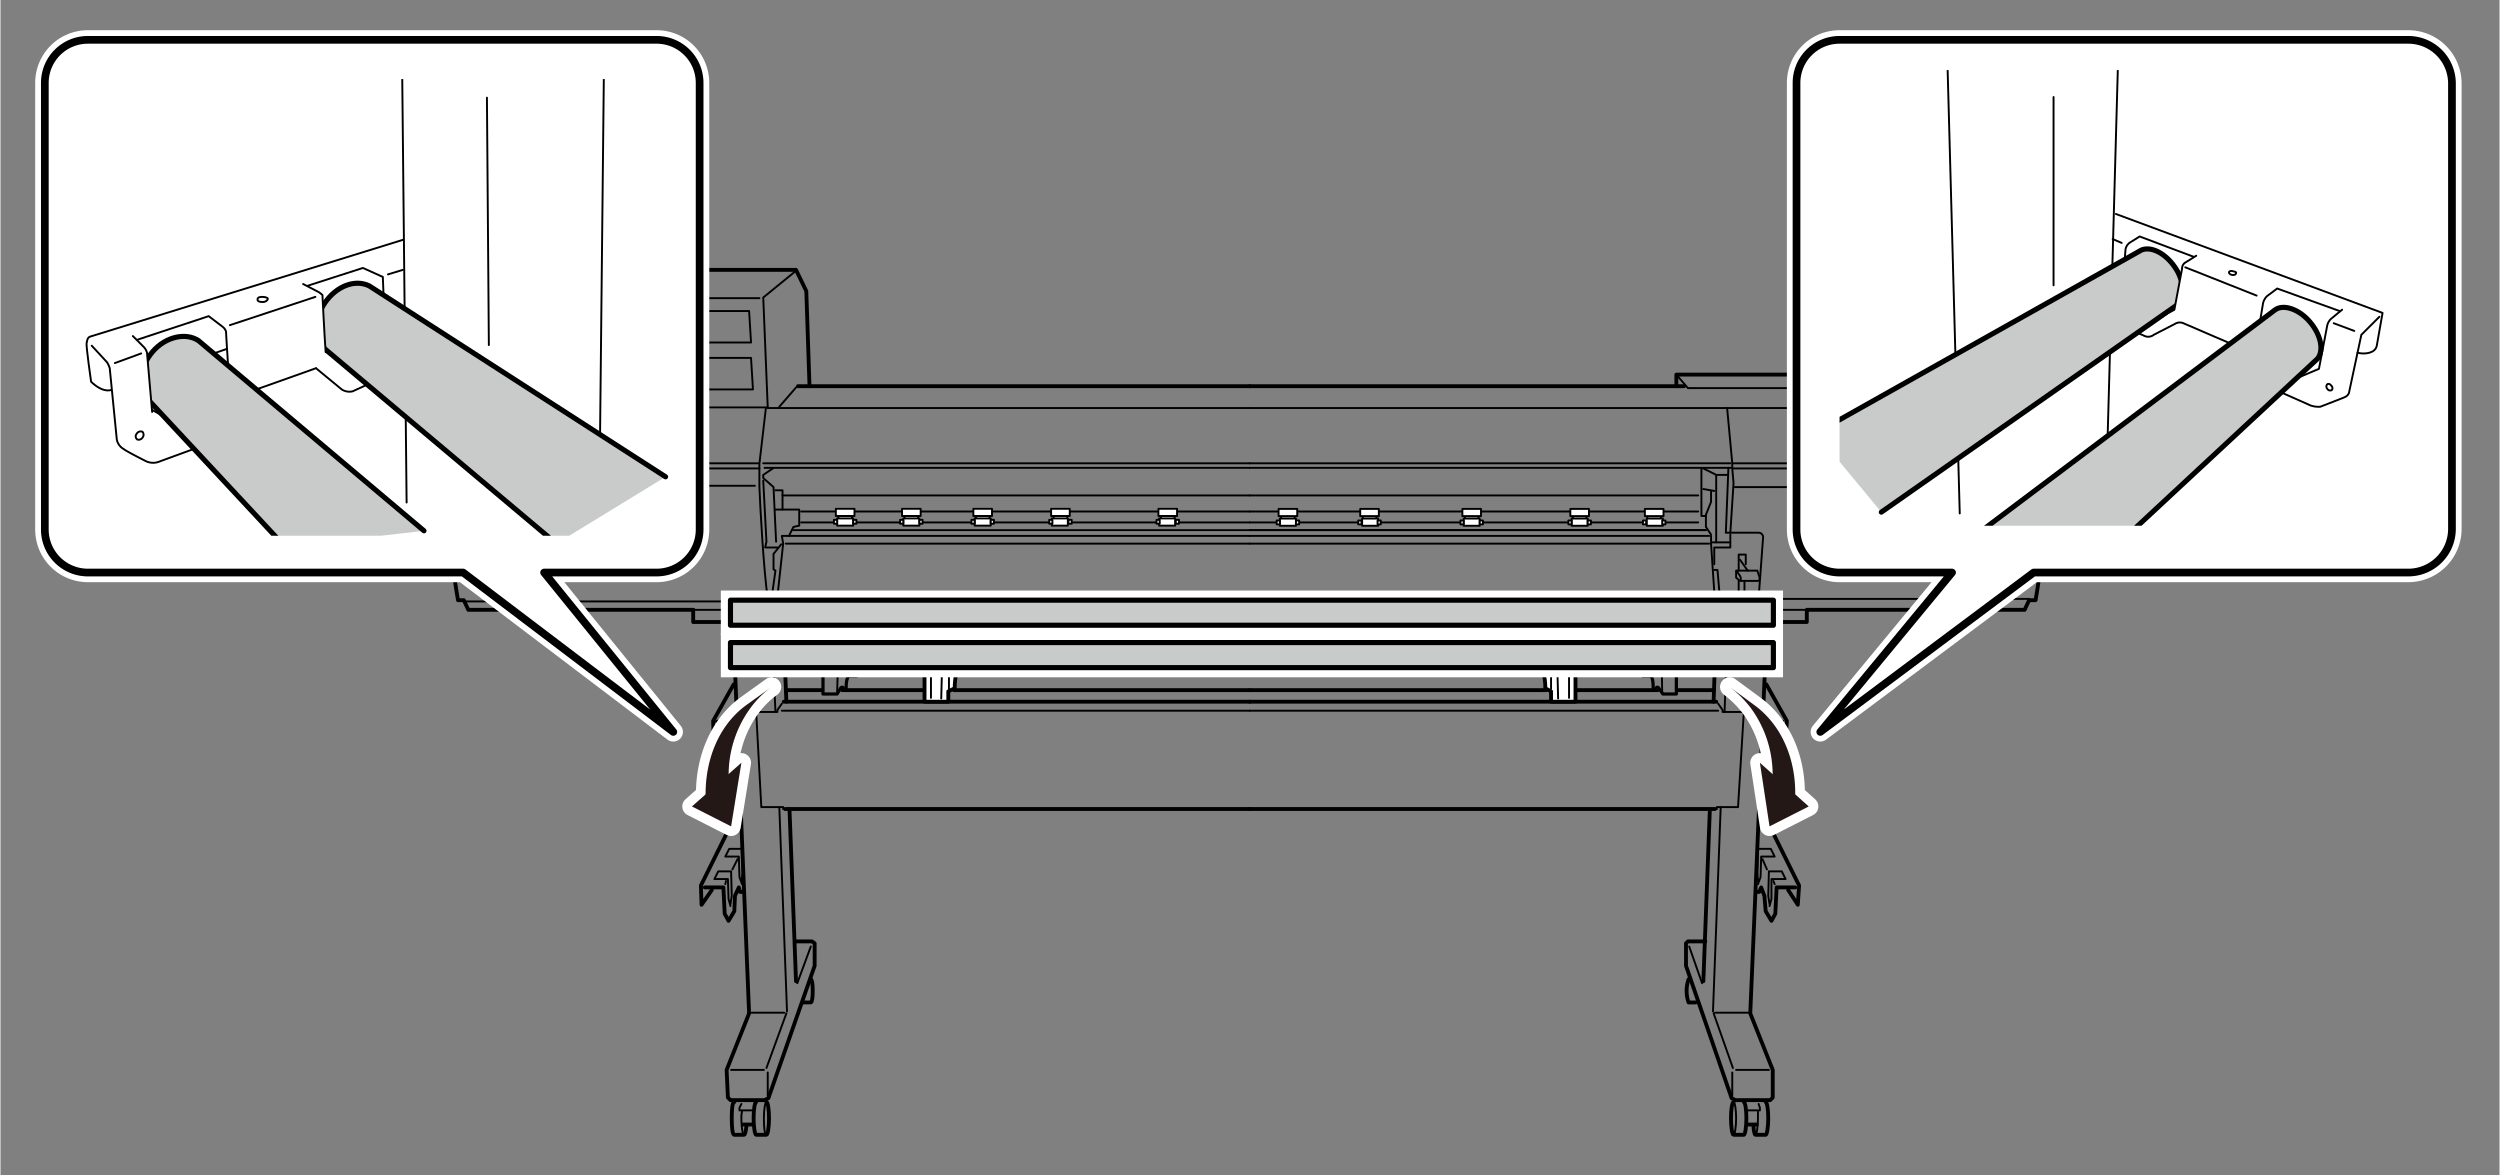 <svg xmlns="http://www.w3.org/2000/svg" xmlns:xlink="http://www.w3.org/1999/xlink" width="137.2mm" height="64.5mm" viewBox="0 0 388.9 182.9"><rect x="0" y="0" width="388.9" height="182.9" fill="#808080" stroke="none"/><defs><style>.cls-1,.cls-10,.cls-12,.cls-13,.cls-14,.cls-16,.cls-17,.cls-2,.cls-3,.cls-4,.cls-5,.cls-7{fill:none;}.cls-12,.cls-14,.cls-16,.cls-17,.cls-2,.cls-3,.cls-4,.cls-5,.cls-6,.cls-7,.cls-8{stroke:#000;}.cls-13,.cls-14,.cls-16,.cls-17,.cls-2,.cls-3,.cls-4,.cls-5,.cls-6,.cls-7,.cls-8{stroke-linecap:round;}.cls-12,.cls-13,.cls-14,.cls-16,.cls-17,.cls-2,.cls-3,.cls-4,.cls-5,.cls-6,.cls-7,.cls-8{stroke-linejoin:round;}.cls-2,.cls-8{stroke-width:0.6px;}.cls-3{stroke-width:0.3px;}.cls-4{stroke-width:0.6px;}.cls-5,.cls-6{stroke-width:0.3px;}.cls-6,.cls-8,.cls-9{fill:#fff;}.cls-7{stroke-width:0.5px;}.cls-10,.cls-13{stroke:#fff;stroke-width:3px;}.cls-10{stroke-miterlimit:10;}.cls-11{fill:#c9caca;}.cls-12,.cls-17{stroke-width:0.8px;}.cls-14{stroke-width:1.2px;}.cls-15{clip-path:url(#clip-path);}.cls-16{stroke-width:0.3px;}.cls-18{clip-path:url(#clip-path-2);}.cls-19{fill:#231815;}</style><clipPath id="clip-path"><rect class="cls-1" x="286.2" y="10.9" width="91.8" height="70.92"/></clipPath><clipPath id="clip-path-2"><rect class="cls-1" x="11.6" y="12.3" width="92.3" height="71.07"/></clipPath></defs><g id="ガイド145mm"><rect class="cls-1" width="388.9" height="182.87"/></g><g id="レイヤー_2" data-name="レイヤー 2"><line class="cls-2" x1="194.4" y1="60.1" x2="262" y2="60.1"/><line class="cls-2" x1="194.4" y1="94.6" x2="264.7" y2="94.6"/><path class="cls-2" d="M260.8,60.1V58.3h45.8l6.9,5.1h3.8l1.5,10.7-.4.8.3.8c-.1,2.9-1.1,12.8-2,17.7h-1l-.7,1.5H281.1v1.9h-6.2l-2.6,60.9,3.5,8.8v4.3l-.4.4h-5.4l-.6-.3-7.1-20.6v-3.5l.3-.3h2.7"/><path class="cls-2" d="M107.8,94.9h-35l-.7-1.5h-.9a156.8,156.8,0,0,1-2-17.7V73l-.4-.9,1.6-8.7h1.7L70.9,46.2,79.3,42h44.5l1.6,3.3.5,14.8"/><line class="cls-2" x1="265" y1="152.7" x2="266" y2="126.3"/><line class="cls-3" x1="268.3" y1="110.8" x2="268.8" y2="97"/><line class="cls-3" x1="266.5" y1="157.4" x2="267.7" y2="125.6"/><polyline class="cls-2" points="273.7 126.9 274.5 126.9 279.9 137.8 279.7 140.8 278.2 138.5"/><polyline class="cls-2" points="274.8 106.5 278 112.2 277.8 114.9 276.2 112.4"/><polyline class="cls-2" points="279.3 138.1 276.4 138.1 276.2 142.2 275.6 143.3 274.7 141.8 274.5 139.4 274 138.1 273.7 138.8 273.4 138.8"/><polyline class="cls-3" points="275.3 141 275.6 139.9 275.6 136.8 277.8 136.8 277.2 135.6 275.2 135.6 275.1 139.4 275.3 140.7"/><polyline class="cls-3" points="273.5 137.6 273.9 136.5 274 133.3 276.1 133.3 275.5 132.1 273.5 132.1 273.4 135.8 273.5 137.1"/><line class="cls-3" x1="274.2" y1="133.7" x2="274.9" y2="135.3"/><line class="cls-4" x1="267" y1="96.9" x2="266.6" y2="109.2"/><line class="cls-3" x1="266.6" y1="157.7" x2="269.6" y2="166.2"/><line class="cls-3" x1="262.8" y1="147.3" x2="264.8" y2="153"/><line class="cls-3" x1="275.2" y1="166.5" x2="270.1" y2="166.5"/><line class="cls-3" x1="269.5" y1="170.5" x2="269.5" y2="166.9"/><line class="cls-3" x1="266.8" y1="157.6" x2="272" y2="157.6"/><path class="cls-2" d="M269.7,171.5c-.2,0-.4,1.1-.4,2.5s.2,2.6.4,2.6h1.6c.2,0,.4-1.2.4-2.6s-.2-2.5-.4-2.5"/><path class="cls-3" d="M270.1,174c0,1.4-.2,2.6-.4,2.6s-.4-1.2-.4-2.6.2-2.5.4-2.5S270.1,172.6,270.1,174Z"/><path class="cls-2" d="M262.7,152.4a5.5,5.5,0,0,0,0,3.6h1.1"/><path class="cls-2" d="M272.8,175.1c0,.9.2,1.5.3,1.5h1.6c.2,0,.4-1.2.4-2.6s-.2-2.5-.4-2.5"/><path class="cls-3" d="M273.5,173v1c0,1.4-.2,2.6-.4,2.6"/><line class="cls-2" x1="273.3" y1="175" x2="271.8" y2="175"/><polyline class="cls-3" points="273.6 171.8 273.8 172.4 273.8 172.8 271.6 172.8"/><line class="cls-3" x1="275.9" y1="137.1" x2="276.1" y2="137.6"/><line class="cls-5" x1="194.4" y1="63.5" x2="313.9" y2="63.5"/><line class="cls-5" x1="194.4" y1="72.1" x2="269.2" y2="72.1"/><line class="cls-5" x1="194.4" y1="77.1" x2="264.2" y2="77.1"/><line class="cls-5" x1="194.4" y1="79.6" x2="264.2" y2="79.6"/><line class="cls-5" x1="194.4" y1="81.3" x2="264.2" y2="81.3"/><line class="cls-5" x1="194.4" y1="83.4" x2="265.9" y2="83.4"/><line class="cls-5" x1="194.4" y1="84.6" x2="265.9" y2="84.6"/><line class="cls-5" x1="194.4" y1="92.5" x2="267.2" y2="92.5"/><line class="cls-5" x1="194.4" y1="82.5" x2="265.4" y2="82.5"/><line class="cls-5" x1="194.4" y1="82.5" x2="265.4" y2="82.5"/><line class="cls-5" x1="194.4" y1="82.5" x2="123.4" y2="82.5"/><rect class="cls-6" x="199.3" y="80.2" width="2.1" height="0.52"/><rect class="cls-6" x="198.9" y="79.2" width="2.9" height="1.12"/><rect class="cls-6" x="199.1" y="80.7" width="2.5" height="1.12"/><rect class="cls-6" x="198.6" y="81" width="0.5" height="0.6"/><rect class="cls-6" x="201.6" y="81" width="0.5" height="0.6"/><rect class="cls-6" x="212" y="80.2" width="2.1" height="0.52"/><rect class="cls-6" x="211.6" y="79.2" width="2.9" height="1.12"/><rect class="cls-6" x="211.9" y="80.7" width="2.5" height="1.12"/><rect class="cls-6" x="211.3" y="81" width="0.5" height="0.6"/><rect class="cls-6" x="214.3" y="81" width="0.5" height="0.6"/><rect class="cls-6" x="227.9" y="80.2" width="2.1" height="0.52"/><rect class="cls-6" x="227.5" y="79.2" width="2.9" height="1.12"/><rect class="cls-6" x="227.7" y="80.7" width="2.5" height="1.12"/><rect class="cls-6" x="227.2" y="81" width="0.5" height="0.6"/><rect class="cls-6" x="230.2" y="81" width="0.5" height="0.6"/><rect class="cls-6" x="244.7" y="80.2" width="2.1" height="0.52"/><rect class="cls-6" x="244.3" y="79.2" width="2.9" height="1.12"/><rect class="cls-6" x="244.5" y="80.7" width="2.5" height="1.12"/><rect class="cls-6" x="244" y="81" width="0.5" height="0.6"/><rect class="cls-6" x="247" y="81" width="0.5" height="0.6"/><rect class="cls-6" x="256.3" y="80.2" width="2.1" height="0.52"/><rect class="cls-6" x="255.9" y="79.2" width="2.9" height="1.12"/><rect class="cls-6" x="256.2" y="80.7" width="2.5" height="1.12"/><rect class="cls-6" x="255.6" y="81" width="0.5" height="0.6"/><rect class="cls-6" x="258.6" y="81" width="0.5" height="0.6"/><polyline class="cls-5" points="266.2 83.4 266.2 84.6 266.7 92.1 267.2 92.7 267 94.6 267 96.6"/><polyline class="cls-2" points="263.1 94.9 264.2 96.6 264.6 96.6 264.8 96.8 266.7 96.8"/><line class="cls-4" x1="194.4" y1="109.2" x2="267" y2="109.2"/><polyline class="cls-3" points="267.3 109.5 268 110.5 268 110.8 271.3 110.8 270.4 125.6 267.1 125.6 267.1 125.9"/><line class="cls-2" x1="266.8" y1="125.9" x2="194.4" y2="125.9"/><line class="cls-5" x1="194.4" y1="110.6" x2="267.3" y2="110.6"/><line class="cls-2" x1="277.3" y1="112.3" x2="274.5" y2="112.3"/><line class="cls-5" x1="274.8" y1="96.7" x2="267.1" y2="96.7"/><line class="cls-2" x1="194.4" y1="60.1" x2="124.1" y2="60.1"/><line class="cls-2" x1="194.4" y1="94.6" x2="123.4" y2="94.6"/><polyline class="cls-2" points="123.7 146.5 126.3 146.5 126.7 146.8 126.7 150.3 119.5 170.9 118.9 171.2 113.6 171.2 113.2 170.8 113 166.5 116.5 157.7 114 96.8 107.8 96.8 107.8 94.9"/><line class="cls-2" x1="123.8" y1="152.7" x2="122.8" y2="126.3"/><line class="cls-3" x1="120.6" y1="110.8" x2="120" y2="97"/><line class="cls-3" x1="122.4" y1="157.4" x2="121.2" y2="125.6"/><polyline class="cls-2" points="115.1 126.9 114.4 126.9 109 137.8 109.1 140.8 110.7 138.5"/><polyline class="cls-2" points="114.1 106.5 110.9 112.2 111 114.9 112.7 112.4"/><polyline class="cls-2" points="109.6 138.1 112.5 138.1 112.7 142.2 113.3 143.3 114.2 141.8 114.3 139.4 114.9 138.1 115.1 138.8 115.5 138.8"/><polyline class="cls-3" points="113.6 141 113.3 139.9 113.2 136.8 111.1 136.8 111.7 135.6 113.7 135.6 113.8 139.4 113.6 140.7"/><polyline class="cls-3" points="115.4 137.6 115 136.5 114.9 133.3 112.8 133.3 113.4 132.1 115.4 132.1 115.5 135.8 115.3 137.1"/><line class="cls-3" x1="114.7" y1="133.7" x2="113.9" y2="135.3"/><line class="cls-4" x1="121.8" y1="96.9" x2="122.3" y2="109.2"/><line class="cls-3" x1="122.3" y1="157.7" x2="119.2" y2="166.2"/><line class="cls-3" x1="126.1" y1="147.3" x2="124" y2="153"/><line class="cls-3" x1="113.7" y1="166.5" x2="118.8" y2="166.5"/><line class="cls-3" x1="119.4" y1="170.5" x2="119.4" y2="166.9"/><line class="cls-3" x1="122" y1="157.6" x2="116.9" y2="157.6"/><path class="cls-2" d="M119.2,171.5c.2,0,.4,1.1.4,2.5s-.2,2.6-.4,2.6h-1.6c-.2,0-.4-1.2-.4-2.6s.2-2.5.4-2.5"/><path class="cls-3" d="M118.8,174c0,1.4.1,2.6.4,2.6s.4-1.2.4-2.6-.2-2.5-.4-2.5S118.8,172.6,118.8,174Z"/><path class="cls-2" d="M126.1,152.4c.2,0,.3.8.3,1.8s-.1,1.8-.3,1.8H125"/><path class="cls-2" d="M116.1,175.1c-.1.9-.2,1.5-.4,1.5h-1.5c-.3,0-.4-1.2-.4-2.6s.1-2.5.4-2.5"/><path class="cls-3" d="M115.4,173a3.4,3.4,0,0,0-.1,1c0,1.4.2,2.6.4,2.6"/><line class="cls-2" x1="115.6" y1="175" x2="117" y2="175"/><polyline class="cls-3" points="115.3 171.8 115 172.4 115 172.8 117.2 172.8"/><line class="cls-3" x1="112.9" y1="137.1" x2="112.8" y2="137.6"/><line class="cls-5" x1="194.4" y1="63.5" x2="119.4" y2="63.5"/><line class="cls-5" x1="194.4" y1="72.1" x2="118.7" y2="72.1"/><line class="cls-5" x1="194.4" y1="77.1" x2="121.7" y2="77.1"/><line class="cls-5" x1="194.4" y1="79.6" x2="124.6" y2="79.6"/><line class="cls-5" x1="194.4" y1="81.3" x2="124.6" y2="81.3"/><polyline class="cls-5" points="194.4 83.4 121.6 83.4 121.8 84.6 121 92 120.6 92.5 120.6 94.5 120.8 94.6 120.8 96.5"/><line class="cls-5" x1="194.4" y1="84.6" x2="122.2" y2="84.6"/><line class="cls-5" x1="194.4" y1="92.5" x2="120.9" y2="92.5"/><line class="cls-5" x1="194.4" y1="72.8" x2="118.9" y2="72.8"/><line class="cls-5" x1="194.4" y1="72.8" x2="269.3" y2="72.8"/><rect class="cls-6" x="180.5" y="80.2" width="2.1" height="0.52" transform="translate(363.2 161) rotate(-180)"/><rect class="cls-6" x="180.1" y="79.2" width="2.9" height="1.12" transform="translate(363.2 159.5) rotate(-180)"/><rect class="cls-6" x="180.4" y="80.7" width="2.5" height="1.12" transform="translate(363.2 162.5) rotate(-180)"/><rect class="cls-6" x="182.8" y="81" width="0.5" height="0.6" transform="translate(366.2 162.5) rotate(-180)"/><rect class="cls-6" x="179.8" y="81" width="0.5" height="0.6" transform="translate(360.2 162.5) rotate(-180)"/><rect class="cls-6" x="163.8" y="80.2" width="2.1" height="0.52" transform="translate(329.8 161) rotate(-180)"/><rect class="cls-6" x="163.4" y="79.2" width="2.9" height="1.12" transform="translate(329.8 159.5) rotate(-180)"/><rect class="cls-6" x="163.7" y="80.7" width="2.5" height="1.12" transform="translate(329.8 162.5) rotate(-180)"/><rect class="cls-6" x="166.1" y="81" width="0.5" height="0.6" transform="translate(332.8 162.5) rotate(-180)"/><rect class="cls-6" x="163.1" y="81" width="0.5" height="0.6" transform="translate(326.8 162.5) rotate(-180)"/><rect class="cls-6" x="151.8" y="80.2" width="2.1" height="0.52" transform="translate(305.7 161) rotate(-180)"/><rect class="cls-6" x="151.4" y="79.2" width="2.9" height="1.12" transform="translate(305.7 159.5) rotate(-180)"/><rect class="cls-6" x="151.6" y="80.7" width="2.5" height="1.12" transform="translate(305.7 162.5) rotate(-180)"/><rect class="cls-6" x="154.1" y="81" width="0.5" height="0.6" transform="translate(308.7 162.5) rotate(-180)"/><rect class="cls-6" x="151.1" y="81" width="0.5" height="0.6" transform="translate(302.7 162.5) rotate(-180)"/><rect class="cls-6" x="130.4" y="80.2" width="2.1" height="0.52" transform="translate(262.9 161) rotate(-180)"/><rect class="cls-6" x="130" y="79.2" width="2.9" height="1.12" transform="translate(262.9 159.5) rotate(-180)"/><rect class="cls-6" x="130.2" y="80.7" width="2.5" height="1.12" transform="translate(262.9 162.5) rotate(-180)"/><rect class="cls-6" x="132.7" y="81" width="0.5" height="0.6" transform="translate(265.9 162.5) rotate(-180)"/><rect class="cls-6" x="129.7" y="81" width="0.5" height="0.6" transform="translate(259.9 162.5) rotate(-180)"/><rect class="cls-6" x="140.7" y="80.2" width="2.1" height="0.52" transform="translate(283.5 161) rotate(-180)"/><rect class="cls-6" x="140.3" y="79.2" width="2.9" height="1.12" transform="translate(283.5 159.5) rotate(-180)"/><rect class="cls-6" x="140.5" y="80.7" width="2.5" height="1.12" transform="translate(283.5 162.5) rotate(-180)"/><rect class="cls-6" x="143" y="81" width="0.5" height="0.6" transform="translate(286.5 162.5) rotate(-180)"/><rect class="cls-6" x="140" y="81" width="0.5" height="0.6" transform="translate(280.5 162.5) rotate(-180)"/><polyline class="cls-2" points="125.8 94.9 124.6 96.6 124.3 96.6 124 96.8 122.2 96.8"/><line class="cls-4" x1="194.4" y1="109.2" x2="121.9" y2="109.2"/><polyline class="cls-3" points="121.6 109.5 120.9 110.5 120.9 110.8 117.6 110.8 118.4 125.6 121.8 125.6 121.8 125.9"/><line class="cls-2" x1="122.1" y1="125.9" x2="194.4" y2="125.9"/><line class="cls-5" x1="194.4" y1="110.6" x2="121.6" y2="110.6"/><line class="cls-2" x1="111.5" y1="112.3" x2="114.3" y2="112.3"/><line class="cls-5" x1="114.1" y1="96.7" x2="121.7" y2="96.7"/><polyline class="cls-5" points="268.7 63.5 269.5 72.1 269.5 72.9 269.7 75.2 269.2 82.9"/><line class="cls-5" x1="260.8" y1="58.3" x2="262.6" y2="60.4"/><line class="cls-5" x1="262.7" y1="60.4" x2="309.1" y2="60.4"/><path class="cls-5" d="M269.7,72.1h17.7a11.2,11.2,0,0,1,4.4.6l3.1,1.4h23.8"/><path class="cls-5" d="M269.7,72.9h17.4a11.6,11.6,0,0,1,4.4.7l3.1,1.3h23.8"/><line class="cls-5" x1="318.4" y1="75.8" x2="269.9" y2="75.8"/><path class="cls-5" d="M268.9,72.8l-.4,10.1h5.1a.7.7,0,0,1,.7.7l-.7,9.5"/><line class="cls-5" x1="273.9" y1="93.2" x2="315.7" y2="93.2"/><line class="cls-5" x1="280.8" y1="94.9" x2="267.7" y2="94.9"/><path class="cls-5" d="M273.4,88.8l.3.9c.1.2.1.7-.2.7h-2.8l-.6-.5V88.8Z"/><path class="cls-5" d="M270.2,88.9l.5.7c.1.2.2.5.1.6"/><polyline class="cls-5" points="270.5 90.4 270.5 92.4 269.7 94.8"/><polyline class="cls-5" points="271.6 87.8 271.6 86.3 270.5 86.3 270.5 88.8"/><polyline class="cls-5" points="271.4 90.6 271.4 92.4 270.6 94.8"/><line class="cls-5" x1="270.7" y1="87.1" x2="271.9" y2="88.8"/><line class="cls-5" x1="270.1" y1="92.4" x2="267.7" y2="92.4"/><line class="cls-5" x1="273.4" y1="92.4" x2="271.8" y2="92.4"/><polyline class="cls-5" points="266.7 88.7 267.2 88.7 267.7 94.5 267.3 96.6"/><polyline class="cls-5" points="269.2 83.2 269.2 85.2 266.7 85.2 266.7 87.8"/><line class="cls-5" x1="269" y1="84.4" x2="266.4" y2="84.4"/><polyline class="cls-5" points="264.7 72.9 264.7 80.3 265.4 80.3"/><polyline class="cls-5" points="265 72.9 267 73.9 267 84.4"/><line class="cls-5" x1="265" y1="76.1" x2="266.7" y2="76.4"/><line class="cls-5" x1="267.2" y1="73.9" x2="268.7" y2="73.9"/><polyline class="cls-5" points="266.2 76.5 266.2 78.1 265.4 80.1 265.4 82 266.2 83.2"/><line class="cls-5" x1="123.1" y1="94.6" x2="123.1" y2="96.7"/><line class="cls-5" x1="119.8" y1="94.9" x2="108.1" y2="94.9"/><path class="cls-5" d="M119.1,63.6l-1,8.6v3.5c.1,3,.7,13.5,1.3,17.4"/><polyline class="cls-5" points="120.2 72.9 118.7 73.9 118.7 74.4 120.3 75.8 120.7 84.3"/><polyline class="cls-5" points="121.5 84.7 120.3 86.2 120.3 88.6 120.6 88.8 120 93.1 120 94.6 120.6 96.5"/><line class="cls-5" x1="120.9" y1="85.2" x2="119.2" y2="85.2"/><polyline class="cls-5" points="118.7 74.8 119.2 84.3 119 85.2"/><polyline class="cls-5" points="122.7 83.4 123.4 82 124.3 81.8 124.3 79.3 120.6 79.3"/><polyline class="cls-5" points="120.6 76.3 121.7 76.3 121.7 79.3"/><line class="cls-5" x1="123.8" y1="60.3" x2="121.2" y2="63.3"/><line class="cls-5" x1="119.4" y1="63.4" x2="73.1" y2="63.4"/><line class="cls-5" x1="69.4" y1="72.1" x2="117.9" y2="72.1"/><line class="cls-5" x1="69.6" y1="72.9" x2="118.1" y2="72.9"/><line class="cls-5" x1="69.8" y1="75.6" x2="117.4" y2="75.6"/><line class="cls-5" x1="72.2" y1="93.6" x2="119.7" y2="93.6"/><line class="cls-5" x1="264.9" y1="94.9" x2="264.9" y2="96.3"/><line class="cls-5" x1="71.4" y1="46.4" x2="118.1" y2="46.4"/><polyline class="cls-5" points="123.6 42.3 118.7 46.3 119.4 63.4"/><polygon class="cls-5" points="85.4 53.3 73.6 53.3 73.1 48.4 85 48.4 85.4 53.3"/><polygon class="cls-5" points="86 60.6 74.3 60.6 73.8 55.7 85.6 55.7 86 60.6"/><polygon class="cls-5" points="101.1 53.3 89.2 53.3 88.8 48.4 100.7 48.4 101.1 53.3"/><polygon class="cls-5" points="101.5 60.6 89.8 60.6 89.4 55.7 101.2 55.7 101.5 60.6"/><polygon class="cls-5" points="116.8 53.3 104.9 53.3 104.6 48.4 116.5 48.4 116.8 53.3"/><polygon class="cls-5" points="117.1 60.6 105.4 60.6 105.1 55.7 116.8 55.7 117.1 60.6"/><path class="cls-5" d="M312.7,72.1h-14a.5.5,0,0,1-.5-.5l-.9-6.7c-.1-.3.2-.5.5-.5h14a.5.5,0,0,1,.5.4l.9,6.7A.5.5,0,0,1,312.7,72.1Z"/><path class="cls-5" d="M312.2,72H299.5a.6.6,0,0,1-.6-.5l-.7-5.5a.6.6,0,0,1,.6-.7h12.6a.6.6,0,0,1,.6.5l.8,5.6A.6.6,0,0,1,312.2,72Z"/><path class="cls-7" d="M257.6,107.2s.1-.4.4-.2l.7,1h2.1V94.7h-8.5"/><line class="cls-2" x1="239.7" y1="104.3" x2="194.4" y2="104.3"/><polyline class="cls-2" points="255.4 104.3 254.1 104.3 244.6 104.3"/><line class="cls-2" x1="266.6" y1="104.3" x2="261.1" y2="104.3"/><line class="cls-2" x1="242.6" y1="107.4" x2="243.7" y2="107.4"/><line class="cls-2" x1="194.4" y1="107.4" x2="240.5" y2="107.4"/><line class="cls-2" x1="257.9" y1="107.4" x2="245.3" y2="107.4"/><line class="cls-2" x1="266.6" y1="107.4" x2="261.1" y2="107.4"/><path class="cls-7" d="M252.2,94.6a6.2,6.2,0,0,0,0,3.8h1.6"/><ellipse class="cls-5" cx="252.2" cy="96.5" rx="0.3" ry="1.9"/><path class="cls-7" d="M253.7,98.5q.2.6.3.6h3.1"/><ellipse class="cls-5" cx="252.2" cy="96.5" rx="0.3" ry="1.9"/><path class="cls-5" d="M254,94.6c.2,0,.4.9.4,1.9s-.2,1.9-.4,1.9"/><line class="cls-5" x1="258.4" y1="96.7" x2="258.6" y2="107.9"/><path class="cls-7" d="M256.1,99.2a5.2,5.2,0,0,0,.5,2.4v.7h-1v2.9h1.2c.3.2.4,1,.4,2"/><path class="cls-5" d="M257.4,96.3a11,11,0,0,1-.2,2.7"/><path class="cls-8" d="M240.4,107.1l.9.5v1.6h3.8v-4.4h-.8v-.7l-.4-1.3h-3.8l-.2,1.3A8.1,8.1,0,0,1,240.4,107.1Z"/><polyline class="cls-5" points="242.4 108.7 242.3 104.8 242 104.6 243.4 104.6"/><line class="cls-5" x1="244.1" y1="105" x2="244.1" y2="108.6"/><polyline class="cls-5" points="240.5 103.1 240.6 104.4 241.3 104.9 241.3 107.2"/><line class="cls-5" x1="241.5" y1="104.9" x2="241.9" y2="104.9"/><path class="cls-7" d="M131.2,107.2s0-.4-.4-.2l-.6,1H128V94.7h8.5"/><line class="cls-2" x1="149.2" y1="104.3" x2="194.4" y2="104.3"/><polyline class="cls-2" points="133.5 104.3 134.7 104.3 144.2 104.3"/><line class="cls-2" x1="122.3" y1="104.3" x2="127.8" y2="104.3"/><line class="cls-2" x1="146.3" y1="107.4" x2="145.1" y2="107.4"/><line class="cls-2" x1="194.4" y1="107.4" x2="148.4" y2="107.4"/><line class="cls-2" x1="131" y1="107.4" x2="143.5" y2="107.4"/><line class="cls-2" x1="122.3" y1="107.4" x2="127.8" y2="107.4"/><path class="cls-7" d="M136.6,94.6c.2,0,.3.9.3,1.9s-.1,1.9-.3,1.9H135"/><ellipse class="cls-5" cx="136.6" cy="96.5" rx="0.3" ry="1.9"/><path class="cls-7" d="M135.1,98.5q-.2.6-.3.6h-3"/><ellipse class="cls-5" cx="136.6" cy="96.5" rx="0.3" ry="1.9"/><path class="cls-5" d="M134.8,94.6c-.2,0-.3.9-.3,1.9s.1,1.9.3,1.9"/><line class="cls-5" x1="130.5" y1="96.7" x2="130.2" y2="107.9"/><path class="cls-7" d="M132.7,99.2a4.2,4.2,0,0,1-.5,2.4v.7h1v2.9h-1.1c-.4.2-.5,1-.5,2"/><path class="cls-5" d="M131.5,96.3a21.8,21.8,0,0,0,.1,2.7"/><path class="cls-8" d="M148.5,107.1l-1,.5v1.6h-3.7v-4.4h.8v-.7l.4-1.3h3.7l.2,1.3A11.4,11.4,0,0,0,148.5,107.1Z"/><polyline class="cls-5" points="146.4 108.7 146.5 104.8 146.9 104.6 145.4 104.6"/><line class="cls-5" x1="144.8" y1="105" x2="144.8" y2="108.6"/><polyline class="cls-5" points="148.4 103.1 148.2 104.4 147.6 104.9 147.6 107.2"/><line class="cls-5" x1="147.4" y1="104.9" x2="146.9" y2="104.9"/></g><g id="レイヤー_4" data-name="レイヤー 4"><rect class="cls-9" x="113.6" y="100" width="162.3" height="3.9"/><rect class="cls-10" x="113.6" y="100" width="162.3" height="3.9"/><rect class="cls-9" x="113.6" y="93.4" width="162.3" height="3.9"/><rect class="cls-10" x="113.6" y="93.4" width="162.3" height="3.9"/><rect class="cls-11" x="113.6" y="100" width="162.3" height="3.9"/><rect class="cls-12" x="113.6" y="100" width="162.3" height="3.9"/><rect class="cls-11" x="113.6" y="93.4" width="162.3" height="3.9"/><rect class="cls-12" x="113.6" y="93.4" width="162.3" height="3.9"/><path class="cls-9" d="M286.2,6.2h88.5a6.8,6.8,0,0,1,6.8,6.7V82.4a6.8,6.8,0,0,1-6.8,6.7H316.4l-33.2,24.8,20.5-24.8H286.2a6.7,6.7,0,0,1-6.7-6.7V12.9a6.7,6.7,0,0,1,6.7-6.7"/><path class="cls-9" d="M286.2,6.2h88.5a6.8,6.8,0,0,1,6.8,6.7V82.4a6.8,6.8,0,0,1-6.8,6.7H316.4l-33.2,24.8,20.5-24.8H286.2a6.7,6.7,0,0,1-6.7-6.7V12.9a6.7,6.7,0,0,1,6.7-6.7"/><path class="cls-13" d="M286.2,6.2h88.5a6.8,6.8,0,0,1,6.8,6.7V82.4a6.8,6.8,0,0,1-6.8,6.7H316.4l-33.2,24.8,20.5-24.8H286.2a6.7,6.7,0,0,1-6.7-6.7V12.9A6.7,6.7,0,0,1,286.2,6.2Z"/><path class="cls-14" d="M286.2,6.2h88.5a6.8,6.8,0,0,1,6.8,6.7V82.4a6.8,6.8,0,0,1-6.8,6.7H316.4l-33.2,24.8,20.5-24.8H286.2a6.7,6.7,0,0,1-6.7-6.7V12.9A6.7,6.7,0,0,1,286.2,6.2Z"/><g class="cls-15"><line class="cls-16" x1="329.5" y1="10.8" x2="327.7" y2="75.7"/><line class="cls-16" x1="304.9" y1="79.9" x2="303" y2="10.3"/><line class="cls-16" x1="319.5" y1="15.1" x2="319.5" y2="44.4"/><path class="cls-16" d="M364,48.4l-9.7-3.5-1.6,1.2a2.3,2.3,0,0,0-.6,1.1l-1,6,4.1,6.4"/><path class="cls-16" d="M341.4,40l-8.5-3.2-1.6,1a1.7,1.7,0,0,0-.6,1l-.4,5.1,3.8,6.6"/><path class="cls-11" d="M307.5,83.2l46.5-35c1.3-.9,3.7-.1,5.4,1.9s2.2,4.4,1.2,5.7L319.4,94.1"/><path class="cls-17" d="M307.5,83.2l46.5-35c1.3-.9,3.7-.1,5.4,1.9s2.2,4.4,1.2,5.7L319.4,94.1"/><path class="cls-11" d="M282.5,67.4l50.7-28.5c1.5-.6,3.7.5,5.2,2.7s1.5,4.7.4,5.8L292.7,79.7"/><path class="cls-17" d="M282.5,67.4l50.7-28.5c1.5-.6,3.7.5,5.2,2.7s1.5,4.7.4,5.8L292.7,79.7"/><path class="cls-16" d="M332.6,51.8l1.1.5a1.4,1.4,0,0,0,1.4-.2l3.3-1.7a1.4,1.4,0,0,1,1.3-.1l7.2,3.1"/><path class="cls-16" d="M355,61.1l4.5,2a3.9,3.9,0,0,0,1.5.2l3.6-1.4c.5-.2.8-.4.9-.9l1.9-8.9,2.8-2.8"/><path class="cls-16" d="M366.8,54.9c1.3.3,2.8,0,3-1.1s.9-5.1.9-5.1L329.2,33.3"/><path class="cls-16" d="M364.4,48.2l-1.7,1.4a2.1,2.1,0,0,0-.6,1l-1.3,6.8L357,59"/><line class="cls-16" x1="363.1" y1="50.3" x2="366.3" y2="51.5"/><line class="cls-16" x1="328.7" y1="37.2" x2="330.1" y2="37.8"/><path class="cls-16" d="M347.9,42.5c0,.2-.2.3-.5.3s-.6-.2-.6-.4.3-.3.6-.2S348,42.3,347.9,42.5Z"/><path class="cls-16" d="M362.8,60.7a.5.5,0,0,1-.7-.2.5.5,0,0,1,0-.7c.1-.1.4-.1.6.2A.5.5,0,0,1,362.8,60.7Z"/><path class="cls-9" d="M335.7,50.3l2.6-2.1,1.2-6.4a1.1,1.1,0,0,1,.6-1l1.6-1,.7,1.4-.7,5.4-1.9,2.1-3.4,1.7"/><line class="cls-16" x1="351.1" y1="46" x2="340" y2="41.6"/><path class="cls-16" d="M341.7,39.8l-1.6,1a1.1,1.1,0,0,0-.6,1l-1.2,6.4-2.8,1.5"/></g><path class="cls-9" d="M102.1,6.2H13.6a6.7,6.7,0,0,0-6.7,6.7V82.4a6.7,6.7,0,0,0,6.7,6.7H72l32.7,24.8L84.6,89.1h17.5a6.7,6.7,0,0,0,6.7-6.7V12.9a6.7,6.7,0,0,0-6.7-6.7"/><path class="cls-13" d="M102.1,6.2H13.6a6.7,6.7,0,0,0-6.7,6.7V82.4a6.7,6.7,0,0,0,6.7,6.7H72l32.7,24.8L84.6,89.1h17.5a6.7,6.7,0,0,0,6.7-6.7V12.9A6.7,6.7,0,0,0,102.1,6.2Z"/><path class="cls-14" d="M102.1,6.2H13.6a6.7,6.7,0,0,0-6.7,6.7V82.4a6.7,6.7,0,0,0,6.7,6.7H72l32.7,24.8L84.6,89.1h17.5a6.7,6.7,0,0,0,6.7-6.7V12.9A6.7,6.7,0,0,0,102.1,6.2Z"/><g class="cls-18"><line class="cls-16" x1="62.5" y1="10" x2="63.2" y2="78.2"/><line class="cls-16" x1="75.7" y1="15.2" x2="76" y2="53.7"/><line class="cls-16" x1="93.9" y1="11.2" x2="93.3" y2="68.2"/><path class="cls-16" d="M62.7,37.3,13.9,52.4c-.4.2-.4.6-.5,1s.7,6,.7,6,1.6,1.7,3.1,1.3"/><path class="cls-16" d="M14.2,53.8l2.4,2.6a4.9,4.9,0,0,1,.4.9l1.1,11.1a2.2,2.2,0,0,0,1.1,1.5c.5.4,3.5,1.9,3.5,1.9a2.6,2.6,0,0,0,2.1,0L30,69.9"/><line class="cls-16" x1="25.4" y1="64.8" x2="23.6" y2="63.8"/><path class="cls-16" d="M21.2,52.9l11.2-3.7,2.1,1.6a1.6,1.6,0,0,1,.6.8c0,.3.3,5,.3,5"/><polyline class="cls-16" points="47.7 44.5 56.4 41.7 59.5 43.1 59.8 50.7 55.5 58"/><line class="cls-16" x1="50.6" y1="54.6" x2="55.7" y2="58.2"/><path class="cls-16" d="M49.1,57.3l4,3.3a2.2,2.2,0,0,0,1.7.3L61.1,58c1.2-.5,2.9.3,2.9,1.6"/><line class="cls-16" x1="50.3" y1="49.2" x2="59.5" y2="46.2"/><line class="cls-16" x1="60.3" y1="42.7" x2="62.6" y2="42"/><path class="cls-16" d="M41.6,46.5c0,.2-.3.5-.8.5s-.8-.1-.8-.4.3-.4.7-.4S41.6,46.3,41.6,46.5Z"/><path class="cls-16" d="M22.1,67.2a.7.7,0,0,1,0,.9.7.7,0,0,1-.8.3.6.6,0,0,1-.1-.9A.7.7,0,0,1,22.1,67.2Z"/><path class="cls-11" d="M65.9,82.6,30.8,53c-2-1.3-5.1-.6-7.1,1.7s-2.4,5.5-.9,7.3L44.3,85.1"/><path class="cls-17" d="M65.9,82.6,30.8,53c-2-1.3-5.1-.6-7.1,1.7s-2.4,5.5-.9,7.3L44.3,85.1"/><path class="cls-11" d="M103.5,74.2,57.4,44.5c-2.2-1.1-5.1,0-6.9,2.6s-1.7,5.7.1,7.3L86.5,84.6"/><path class="cls-17" d="M103.5,74.2,57.4,44.5c-2.2-1.1-5.1,0-6.9,2.6s-1.7,5.7.1,7.3L86.5,84.6"/><line class="cls-16" x1="33.2" y1="55" x2="35.2" y2="54.3"/><path class="cls-9" d="M23.6,64.1l-.8-9.2a2,2,0,0,0-.5-.9l-1.7-1.7-.9,1.1,1.5,10.1,1.7,1.6"/><path class="cls-16" d="M23.6,64.1l-.8-9.2a2,2,0,0,0-.5-.9l-1.7-1.7"/><line class="cls-16" x1="17.8" y1="56.5" x2="21.9" y2="55"/><path class="cls-9" d="M43.7,59.2l6.6-2.5a.5.5,0,0,0,.3-.5c.1-.2-.5-10.3-.5-10.3s-.5-.4-.5-.4l-2.5-1.3"/><path class="cls-16" d="M50.6,54.8c-.2-2.8-.5-8.9-.5-8.9s-.5-.4-.5-.4l-2.5-1.3"/><line class="cls-16" x1="40.1" y1="60.5" x2="49.1" y2="57.3"/><line class="cls-16" x1="35.7" y1="50.6" x2="49" y2="46.2"/></g><path class="cls-13" d="M113.4,122.3a17.6,17.6,0,0,1,3.3-12.1,14.8,14.8,0,0,1,3.3-3.3l-3.9,2.8c-4.7,3.4-6.8,9.5-6.3,15.6"/><polygon class="cls-13" points="107.6 125.5 115.3 118.7 113.7 128.6 107.6 125.5"/><path class="cls-19" d="M113.4,122.3a17.6,17.6,0,0,1,3.3-12.1,14.8,14.8,0,0,1,3.3-3.3l-3.9,2.8c-4.7,3.4-6.8,9.5-6.3,15.6"/><polygon class="cls-19" points="107.6 125.5 115.3 118.7 113.7 128.6 107.6 125.5"/><path class="cls-13" d="M275.7,122.3a17.6,17.6,0,0,0-3.3-12.1,17.2,17.2,0,0,0-3.3-3.3l3.8,2.8c4.7,3.4,6.9,9.5,6.3,15.6"/><polygon class="cls-13" points="281.4 125.5 273.8 118.7 275.3 128.6 281.4 125.5"/><path class="cls-19" d="M275.7,122.3a17.6,17.6,0,0,0-3.3-12.1,17.2,17.2,0,0,0-3.3-3.3l3.8,2.8c4.7,3.4,6.9,9.5,6.3,15.6"/><polygon class="cls-19" points="281.4 125.5 273.8 118.7 275.3 128.6 281.4 125.5"/></g></svg>